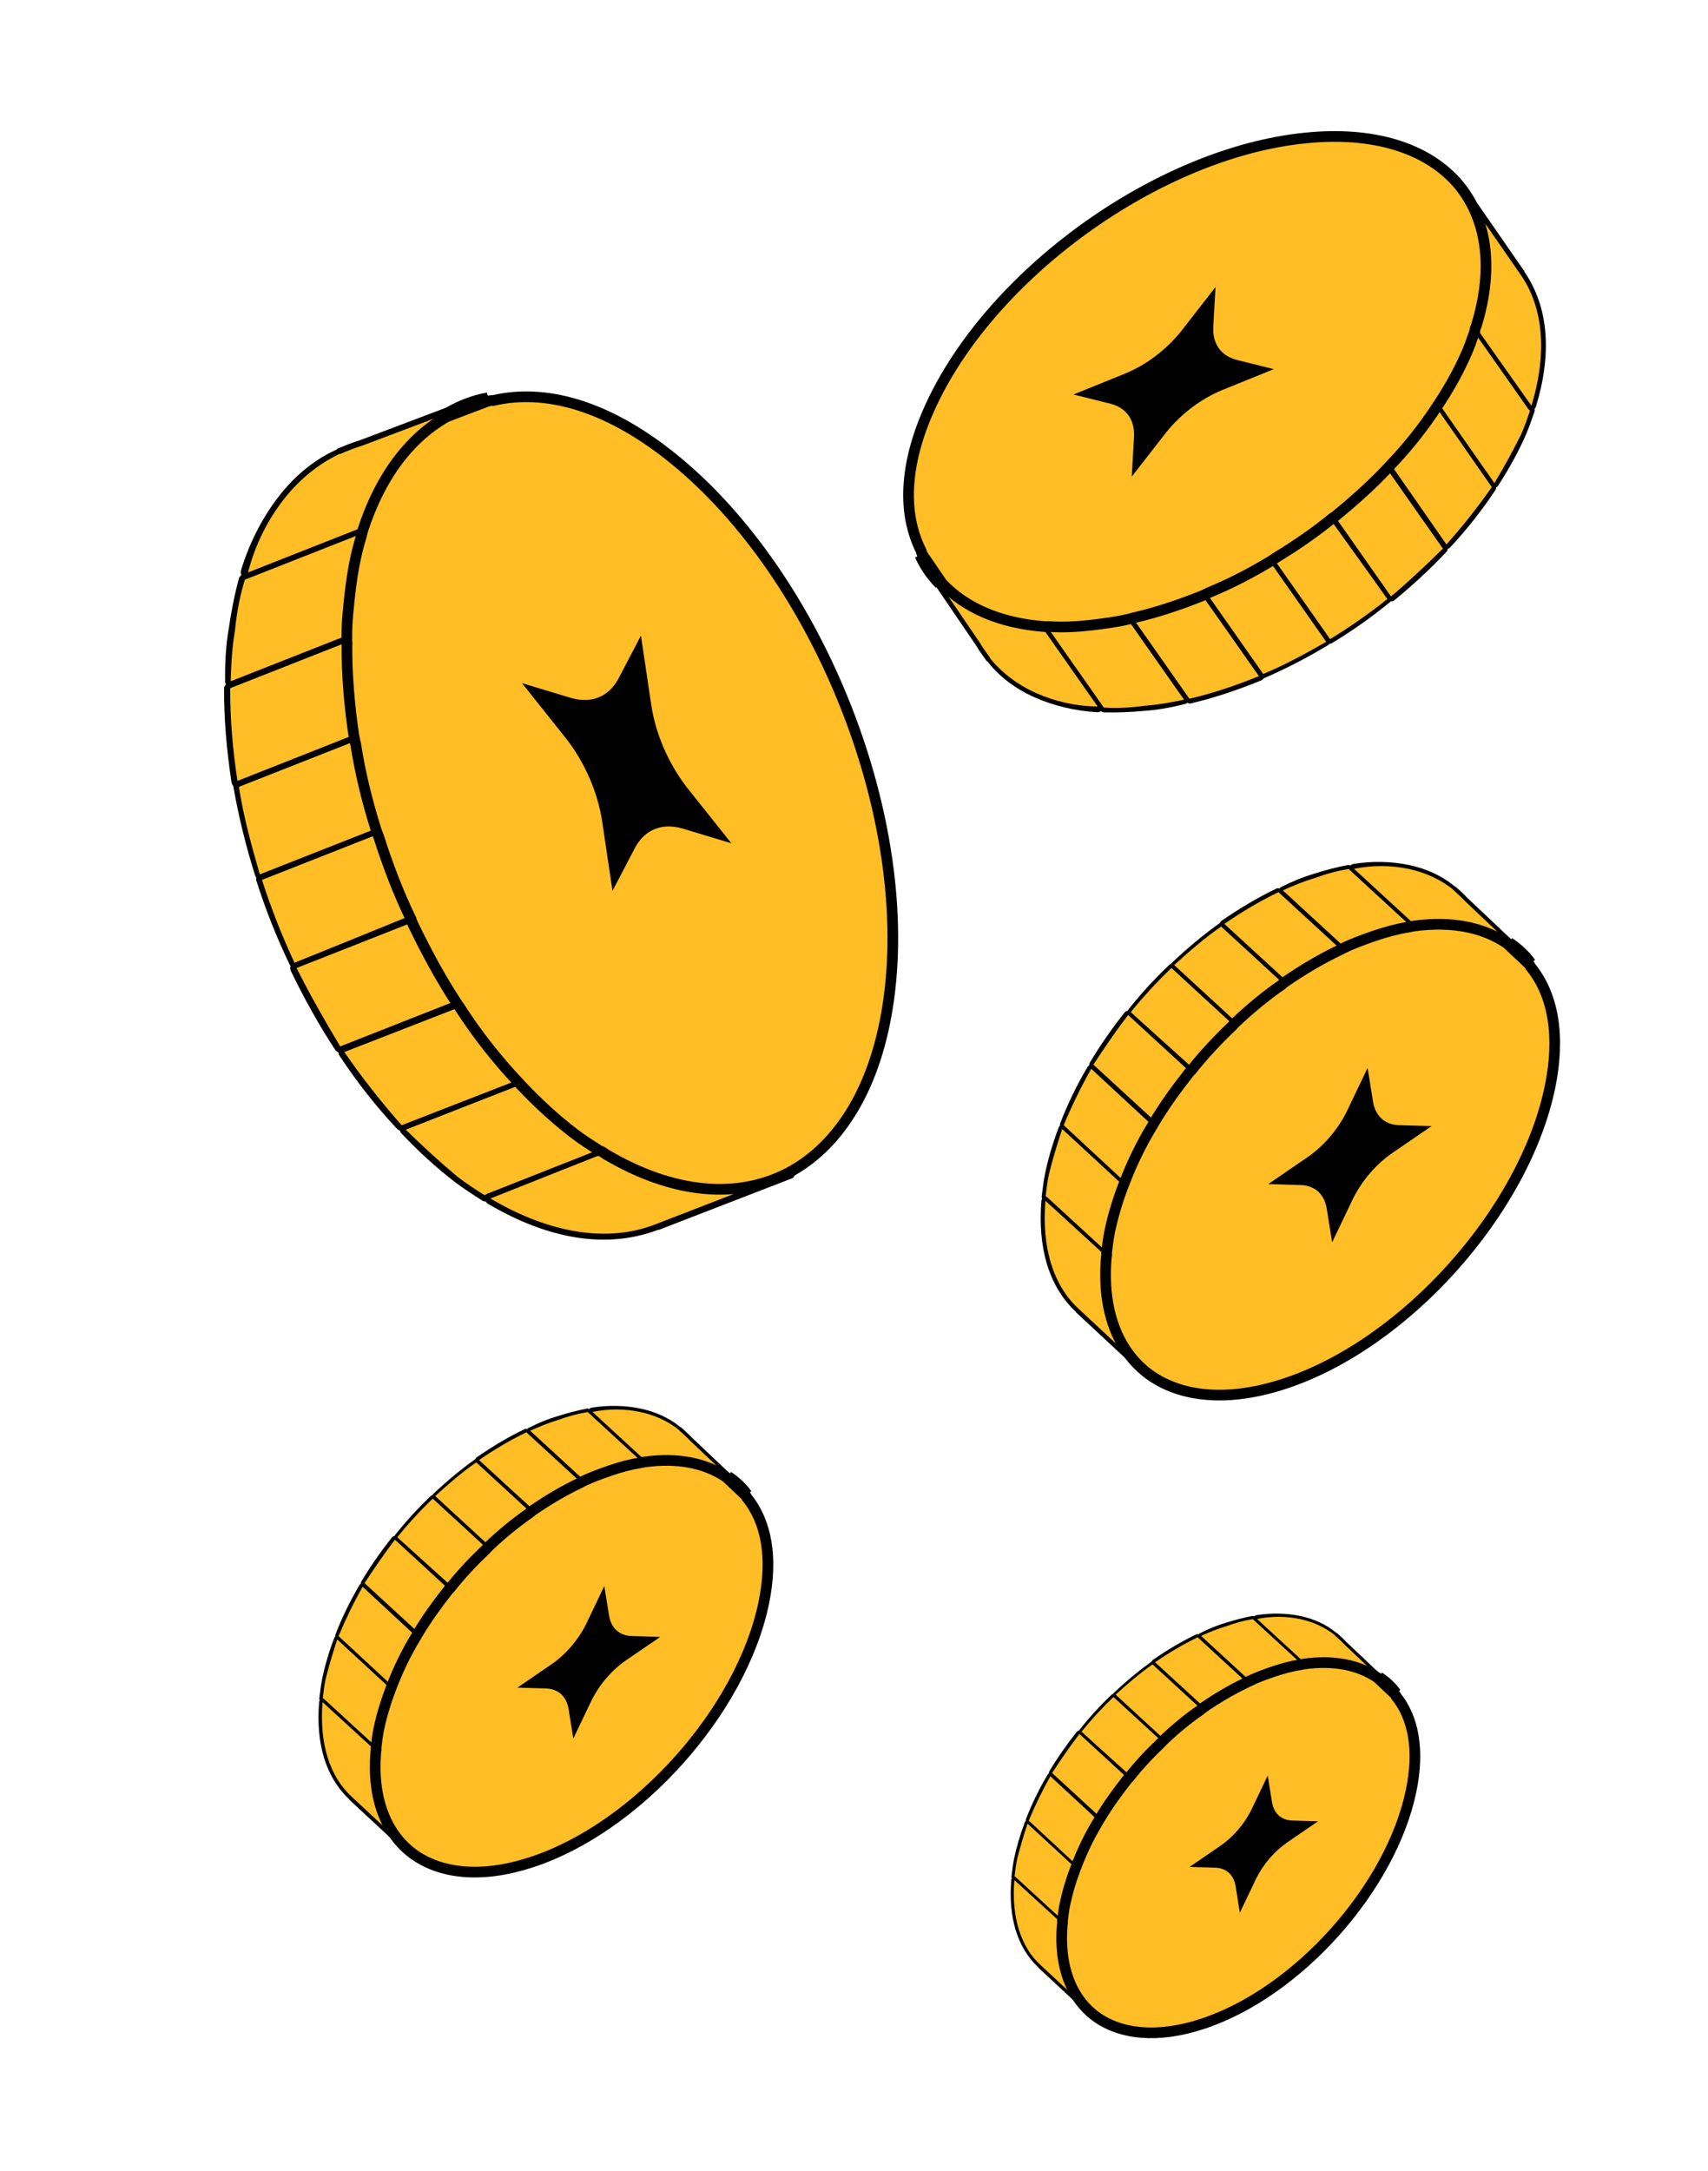<svg width="48" height="61" viewBox="0 0 48 61" fill="none" xmlns="http://www.w3.org/2000/svg">
<g id="Group 417">
<g id="Group 412">
<path id="Vector" d="M9.801 17.925C9.785 17.946 9.785 17.946 9.768 17.968L6.493 19.218C6.455 19.223 6.455 19.223 6.434 19.206C6.412 19.19 6.391 19.173 6.386 19.136C6.398 18.635 6.431 18.15 6.486 17.682C6.557 17.193 6.649 16.72 6.779 16.243L6.796 16.221C6.812 16.2 6.812 16.2 6.829 16.179L10.099 14.89C10.137 14.886 10.175 14.881 10.18 14.918C10.201 14.935 10.206 14.973 10.211 15.011C10.076 15.45 9.967 15.945 9.917 16.45C9.858 16.881 9.825 17.365 9.813 17.866C9.813 17.866 9.818 17.904 9.801 17.925Z" fill="#FFBE26"/>
<path id="Vector_2" d="M6.881 16.287L10.152 14.999C10.017 15.439 9.908 15.933 9.858 16.439C9.803 16.907 9.749 17.375 9.753 17.854L6.483 19.142C6.495 18.641 6.528 18.157 6.604 17.706C6.654 17.2 6.746 16.727 6.881 16.287ZM6.753 16.188C6.737 16.21 6.72 16.231 6.72 16.231C6.59 16.709 6.498 17.182 6.427 17.671C6.351 18.122 6.318 18.607 6.327 19.124C6.316 19.183 6.342 19.237 6.401 19.249C6.444 19.282 6.503 19.293 6.557 19.267L9.794 18.022C9.832 18.017 9.849 17.995 9.865 17.974C9.881 17.953 9.914 17.91 9.909 17.872C9.921 17.372 9.959 16.925 10.014 16.457C10.085 15.968 10.194 15.474 10.329 15.034C10.34 14.975 10.331 14.899 10.288 14.866C10.245 14.833 10.186 14.822 10.111 14.831L6.824 16.141C6.786 16.146 6.77 16.167 6.753 16.188Z" fill="black"/>
<path id="Vector_3" d="M16.93 32.325C16.913 32.346 16.913 32.346 16.897 32.368L13.664 33.651C13.648 33.672 13.626 33.656 13.605 33.639C13.332 33.463 13.081 33.304 12.825 33.107C12.335 32.729 11.855 32.291 11.388 31.795C11.367 31.779 11.362 31.741 11.378 31.72L11.395 31.698C11.411 31.677 11.411 31.677 11.427 31.656L14.681 30.389C14.719 30.384 14.757 30.379 14.762 30.417C15.229 30.913 15.709 31.35 16.199 31.728C16.434 31.909 16.685 32.069 16.936 32.228C16.957 32.245 16.979 32.261 16.984 32.299C16.946 32.304 16.93 32.325 16.93 32.325Z" fill="#FFBE26"/>
<path id="Vector_4" d="M11.399 31.736L14.653 30.469C15.121 30.966 15.6 31.403 16.112 31.797C16.347 31.978 16.619 32.154 16.849 32.297L13.616 33.58C13.365 33.421 13.114 33.261 12.858 33.064C12.363 32.648 11.883 32.211 11.399 31.736ZM11.271 31.637C11.255 31.659 11.239 31.68 11.243 31.718C11.232 31.777 11.258 31.831 11.301 31.864C11.768 32.36 12.269 32.814 12.76 33.192C12.994 33.373 13.267 33.549 13.539 33.725C13.582 33.758 13.641 33.769 13.695 33.743L16.928 32.46C16.965 32.455 16.982 32.434 16.998 32.412C17.015 32.391 17.031 32.37 17.026 32.332C17.038 32.273 17.012 32.218 16.948 32.169C16.697 32.01 16.445 31.85 16.211 31.669C15.72 31.291 15.241 30.854 14.773 30.358C14.731 30.325 14.65 30.297 14.596 30.323L11.342 31.59C11.326 31.611 11.288 31.616 11.271 31.637Z" fill="black"/>
<path id="Vector_5" d="M14.622 30.377C14.606 30.398 14.606 30.398 14.589 30.42L11.335 31.687C11.298 31.692 11.26 31.696 11.255 31.659C10.676 31.042 10.125 30.346 9.623 29.585C9.601 29.569 9.596 29.531 9.613 29.509L9.629 29.488C9.646 29.467 9.646 29.467 9.662 29.445L12.916 28.179C12.954 28.174 12.992 28.169 13.018 28.223C13.52 28.984 14.05 29.664 14.629 30.28C14.65 30.297 14.655 30.334 14.639 30.356L14.622 30.377Z" fill="#FFBE26"/>
<path id="Vector_6" d="M9.677 29.559L12.931 28.292C13.411 29.036 13.963 29.733 14.542 30.349L11.288 31.616C10.725 30.978 10.174 30.282 9.677 29.559ZM9.549 29.46C9.532 29.482 9.532 29.482 9.516 29.503C9.504 29.562 9.509 29.6 9.536 29.654C10.037 30.415 10.589 31.111 11.168 31.728C11.21 31.76 11.291 31.788 11.345 31.762L14.615 30.474C14.653 30.469 14.67 30.448 14.686 30.427C14.703 30.405 14.719 30.384 14.714 30.346C14.726 30.287 14.699 30.233 14.678 30.216C14.12 29.617 13.569 28.92 13.088 28.176C13.041 28.105 12.96 28.077 12.89 28.125L9.636 29.391C9.582 29.418 9.565 29.439 9.549 29.46Z" fill="black"/>
<path id="Vector_7" d="M10.007 20.702C9.991 20.723 9.991 20.723 9.975 20.744L6.721 22.011C6.704 22.032 6.683 22.016 6.661 22C6.64 21.983 6.619 21.967 6.635 21.945C6.48 21.044 6.422 20.149 6.411 19.324C6.427 19.303 6.406 19.287 6.422 19.265C6.439 19.244 6.439 19.244 6.455 19.223L9.726 17.935C9.763 17.93 9.763 17.93 9.785 17.946C9.806 17.963 9.827 17.979 9.832 18.017C9.827 18.862 9.901 19.736 10.035 20.621C10.04 20.659 10.024 20.68 10.007 20.702Z" fill="#FFBE26"/>
<path id="Vector_8" d="M6.47 19.336L9.74 18.048C9.735 18.894 9.81 19.767 9.944 20.652L6.673 21.941C6.539 21.055 6.464 20.182 6.47 19.336ZM6.342 19.237C6.326 19.259 6.293 19.301 6.298 19.339C6.292 20.185 6.367 21.058 6.506 21.981C6.511 22.019 6.537 22.073 6.579 22.106C6.622 22.139 6.66 22.134 6.714 22.108L10.001 20.799C10.039 20.794 10.055 20.772 10.072 20.751C10.104 20.708 10.1 20.671 10.095 20.633C9.961 19.748 9.886 18.874 9.875 18.05C9.887 17.991 9.844 17.958 9.801 17.925C9.759 17.892 9.7 17.88 9.645 17.907L6.375 19.195C6.391 19.173 6.358 19.216 6.342 19.237Z" fill="black"/>
<path id="Vector_9" d="M10.267 14.85C10.25 14.871 10.25 14.871 10.234 14.892L6.963 16.18C6.926 16.185 6.888 16.19 6.883 16.152C6.862 16.136 6.857 16.098 6.852 16.06C7.094 15.261 7.447 14.581 7.891 14.005C8.335 13.429 8.874 12.995 9.449 12.69L9.465 12.668L9.503 12.663C9.704 12.58 9.904 12.496 10.126 12.429L12.524 11.523C12.562 11.518 12.621 11.53 12.626 11.567C12.63 11.605 12.635 11.643 12.619 11.664L12.602 11.686C12.12 11.959 11.651 12.347 11.273 12.837C10.846 13.392 10.509 14.05 10.262 14.812C10.283 14.828 10.267 14.85 10.267 14.85Z" fill="#FFBE26"/>
<path id="Vector_10" d="M7.955 14.055C8.399 13.479 8.938 13.044 9.534 12.755L9.572 12.751C9.772 12.667 9.973 12.583 10.195 12.516L12.593 11.61C12.093 11.905 11.625 12.292 11.247 12.783C10.82 13.338 10.482 13.996 10.24 14.795L6.97 16.084C7.174 15.289 7.528 14.609 7.955 14.055ZM7.827 13.956C7.383 14.532 7.013 15.233 6.771 16.032C6.76 16.091 6.77 16.167 6.812 16.2C6.855 16.233 6.935 16.261 6.99 16.235L10.26 14.947C10.298 14.942 10.314 14.92 10.331 14.899C10.347 14.878 10.347 14.878 10.364 14.856C10.61 14.095 10.948 13.436 11.358 12.903C11.737 12.412 12.167 12.03 12.65 11.756C12.666 11.735 12.683 11.714 12.683 11.714C12.716 11.671 12.727 11.612 12.701 11.558C12.654 11.487 12.59 11.438 12.498 11.469L10.1 12.375C9.878 12.442 9.677 12.526 9.477 12.609L9.46 12.63C9.444 12.652 9.423 12.635 9.406 12.657C8.826 12.924 8.271 13.38 7.827 13.956Z" fill="black"/>
<path id="Vector_11" d="M11.611 25.813C11.595 25.834 11.595 25.834 11.578 25.856L8.308 27.144C8.27 27.149 8.211 27.137 8.206 27.099C7.86 26.357 7.547 25.572 7.288 24.76C7.283 24.723 7.3 24.701 7.3 24.701C7.316 24.68 7.316 24.68 7.333 24.659L10.603 23.371C10.62 23.349 10.641 23.366 10.662 23.382C10.684 23.399 10.705 23.415 10.705 23.415C10.964 24.226 11.277 25.012 11.623 25.754C11.623 25.754 11.627 25.792 11.611 25.813Z" fill="#FFBE26"/>
<path id="Vector_12" d="M7.359 24.713L10.63 23.425C10.888 24.236 11.18 25.005 11.547 25.764L8.277 27.052C7.931 26.309 7.618 25.524 7.359 24.713ZM7.231 24.614C7.198 24.657 7.187 24.716 7.213 24.77C7.472 25.582 7.785 26.367 8.152 27.126C8.2 27.196 8.28 27.224 8.356 27.215L11.626 25.927C11.664 25.922 11.68 25.9 11.697 25.879C11.713 25.858 11.713 25.858 11.729 25.836C11.762 25.794 11.736 25.739 11.731 25.702C11.385 24.959 11.072 24.174 10.835 23.379C10.83 23.341 10.787 23.308 10.745 23.276C10.702 23.243 10.664 23.247 10.61 23.274L7.34 24.562C7.264 24.572 7.248 24.593 7.231 24.614Z" fill="black"/>
<path id="Vector_13" d="M22.243 33.019C22.227 33.04 22.227 33.04 22.21 33.062L18.475 34.468C18.475 34.468 18.475 34.468 18.458 34.489C17.046 34.998 15.422 34.767 13.754 33.754C13.733 33.738 13.712 33.721 13.707 33.684C13.707 33.684 13.723 33.662 13.74 33.641C13.756 33.62 13.756 33.62 13.773 33.598L17.005 32.315C17.022 32.294 17.043 32.31 17.064 32.327C18.898 33.433 20.689 33.624 22.126 32.861C22.143 32.84 22.164 32.856 22.202 32.851C22.24 32.846 22.245 32.884 22.245 32.884L22.25 32.922C22.254 32.96 22.259 32.998 22.243 33.019Z" fill="#FFBE26"/>
<path id="Vector_14" d="M13.782 33.674L17.015 32.391C18.912 33.547 20.715 33.678 22.152 32.915L22.157 32.953L18.427 34.397C17.111 34.913 15.488 34.682 13.782 33.674ZM13.654 33.575C13.638 33.597 13.621 33.618 13.626 33.656C13.615 33.715 13.641 33.769 13.705 33.818C15.41 34.826 17.039 35.095 18.468 34.564C18.468 34.564 18.485 34.543 18.506 34.559L22.236 33.116C22.274 33.111 22.29 33.09 22.307 33.068C22.34 33.026 22.351 32.966 22.325 32.912L22.32 32.874C22.315 32.837 22.273 32.804 22.23 32.771C22.187 32.738 22.133 32.764 22.095 32.769C20.674 33.51 18.921 33.315 17.13 32.241C17.087 32.209 17.028 32.197 16.995 32.24L13.725 33.528C13.687 33.533 13.671 33.554 13.654 33.575Z" fill="black"/>
<path id="Vector_15" d="M10.636 23.328C10.62 23.349 10.62 23.349 10.603 23.371L7.333 24.659C7.316 24.68 7.295 24.664 7.274 24.647C7.252 24.631 7.231 24.614 7.231 24.614C6.972 23.803 6.768 22.965 6.622 22.139C6.617 22.101 6.617 22.101 6.634 22.08C6.65 22.059 6.65 22.059 6.666 22.037L9.937 20.749C9.953 20.728 9.975 20.744 9.996 20.761C10.017 20.777 10.039 20.794 10.022 20.815C10.163 21.603 10.367 22.441 10.61 23.274C10.648 23.269 10.652 23.307 10.636 23.328Z" fill="#FFBE26"/>
<path id="Vector_16" d="M6.714 22.108L9.985 20.82C10.13 21.646 10.313 22.467 10.572 23.279L7.302 24.567C7.059 23.734 6.838 22.918 6.714 22.108ZM6.586 22.009C6.553 22.052 6.558 22.09 6.563 22.128C6.709 22.954 6.913 23.791 7.172 24.603C7.177 24.64 7.22 24.673 7.262 24.706C7.305 24.739 7.343 24.734 7.397 24.708L10.667 23.42C10.705 23.415 10.722 23.394 10.738 23.372C10.771 23.33 10.782 23.271 10.756 23.216C10.497 22.405 10.293 21.567 10.152 20.779C10.147 20.741 10.121 20.687 10.078 20.654C10.036 20.621 9.998 20.626 9.944 20.652L6.657 21.962C6.619 21.967 6.603 21.988 6.586 22.009Z" fill="black"/>
<path id="Vector_17" d="M12.916 28.179C12.9 28.2 12.9 28.2 12.883 28.221L9.613 29.509C9.575 29.514 9.537 29.519 9.511 29.465C9.057 28.775 8.63 28.005 8.263 27.246C8.242 27.229 8.258 27.208 8.253 27.17L8.27 27.149C8.286 27.128 8.286 27.128 8.303 27.106L11.594 25.834C11.632 25.83 11.691 25.841 11.696 25.879C12.063 26.638 12.468 27.392 12.923 28.082C12.944 28.098 12.949 28.136 12.932 28.157L12.916 28.179Z" fill="#FFBE26"/>
<path id="Vector_18" d="M8.334 27.198L11.605 25.91C11.972 26.669 12.377 27.423 12.831 28.113L9.561 29.401C9.144 28.706 8.723 27.974 8.334 27.198ZM8.206 27.099C8.19 27.121 8.19 27.121 8.173 27.142C8.14 27.185 8.167 27.239 8.172 27.277C8.539 28.036 8.965 28.806 9.419 29.496C9.467 29.567 9.547 29.595 9.618 29.547L12.888 28.259C12.926 28.254 12.943 28.233 12.959 28.212C12.976 28.19 12.976 28.19 12.992 28.169C13.004 28.11 12.999 28.072 12.972 28.018C12.518 27.328 12.118 26.612 11.746 25.815C11.698 25.744 11.618 25.716 11.542 25.726L8.277 27.052C8.26 27.073 8.223 27.078 8.206 27.099Z" fill="black"/>
<path id="Vector_19" d="M18.709 12.718C22.869 15.924 25.699 22.796 24.979 28.055C24.645 30.518 23.595 32.191 22.157 32.953C20.736 33.694 18.933 33.563 17.02 32.428C16.977 32.396 16.913 32.346 16.854 32.335C16.603 32.175 16.352 32.016 16.117 31.835C15.605 31.44 15.126 31.003 14.658 30.507C14.616 30.474 14.589 30.42 14.547 30.387C13.968 29.771 13.416 29.074 12.936 28.33C12.91 28.276 12.867 28.243 12.841 28.189C12.386 27.498 11.981 26.744 11.614 25.986C11.588 25.931 11.562 25.877 11.557 25.839C11.19 25.08 10.898 24.312 10.639 23.5C10.613 23.446 10.608 23.408 10.582 23.354C10.323 22.543 10.118 21.705 9.994 20.895C9.968 20.841 9.98 20.782 9.953 20.728C9.819 19.843 9.745 18.969 9.75 18.123C9.762 18.064 9.736 18.01 9.747 17.951C9.742 17.472 9.797 17.004 9.852 16.536C9.918 16.009 10.01 15.536 10.145 15.096C10.157 15.037 10.185 14.956 10.196 14.897C10.69 13.374 11.512 12.307 12.549 11.712L13.702 11.274C13.739 11.269 13.793 11.243 13.853 11.255C15.306 10.913 16.981 11.387 18.709 12.718Z" fill="#FFBE26" stroke="black" stroke-width="0.3" stroke-miterlimit="10"/>
<path id="Vector_20" d="M13.708 11.177L12.555 11.615C12.93 11.393 13.314 11.248 13.708 11.177Z" fill="#FFBE26" stroke="black" stroke-width="0.3" stroke-miterlimit="10"/>
<path id="Vector_21" d="M14.671 19.195L16.05 19.611C16.608 19.769 17.084 19.592 17.366 19.095L18.012 17.859L18.304 19.818C18.428 20.628 18.784 21.446 19.293 22.11L20.554 23.694L19.175 23.277C18.617 23.119 18.14 23.296 17.859 23.794L17.213 25.029L16.921 23.07C16.797 22.261 16.441 21.442 15.932 20.779L14.671 19.195Z" fill="black"/>
</g>
<g id="Group 413">
<path id="Vector_22" d="M31.734 17.347C31.753 17.356 31.753 17.356 31.772 17.365L33.332 19.637C33.343 19.666 33.343 19.666 33.334 19.685C33.326 19.704 33.317 19.724 33.289 19.734C32.904 19.817 32.528 19.881 32.16 19.926C31.773 19.962 31.394 19.979 31.005 19.967L30.986 19.959C30.966 19.95 30.966 19.95 30.947 19.941L29.36 17.679C29.349 17.651 29.338 17.623 29.366 17.613C29.375 17.593 29.403 17.582 29.431 17.572C29.792 17.594 30.19 17.586 30.585 17.53C30.925 17.497 31.301 17.433 31.686 17.349C31.686 17.349 31.714 17.339 31.734 17.347Z" fill="#FFBE26"/>
<path id="Vector_23" d="M31.02 19.881L29.433 17.619C29.794 17.641 30.191 17.633 30.587 17.578C30.955 17.533 31.323 17.489 31.688 17.397L33.276 19.659C32.891 19.742 32.515 19.806 32.156 19.831C31.76 19.887 31.381 19.903 31.02 19.881ZM30.968 19.997C30.988 20.006 31.007 20.015 31.007 20.015C31.396 20.026 31.775 20.009 32.162 19.973C32.521 19.948 32.897 19.884 33.291 19.782C33.338 19.779 33.375 19.749 33.373 19.702C33.39 19.663 33.388 19.616 33.358 19.579L31.809 17.335C31.798 17.307 31.779 17.298 31.759 17.289C31.74 17.281 31.701 17.264 31.673 17.274C31.288 17.357 30.94 17.411 30.572 17.455C30.185 17.491 29.787 17.499 29.426 17.477C29.379 17.479 29.323 17.501 29.306 17.539C29.288 17.578 29.291 17.625 29.312 17.681L30.919 19.952C30.93 19.98 30.949 19.989 30.968 19.997Z" fill="black"/>
<path id="Vector_24" d="M41.426 9.243C41.445 9.252 41.445 9.252 41.465 9.26L43.041 11.495C43.061 11.503 43.052 11.523 43.044 11.542C42.959 11.783 42.884 12.004 42.78 12.236C42.582 12.681 42.336 13.128 42.043 13.576C42.034 13.596 42.006 13.607 41.987 13.598L41.968 13.589C41.948 13.581 41.948 13.581 41.929 13.572L40.361 11.319C40.35 11.29 40.339 11.263 40.367 11.252C40.66 10.803 40.906 10.356 41.105 9.911C41.199 9.699 41.275 9.477 41.351 9.256C41.359 9.237 41.368 9.217 41.396 9.206C41.407 9.234 41.426 9.243 41.426 9.243Z" fill="#FFBE26"/>
<path id="Vector_25" d="M41.995 13.579L40.427 11.325C40.72 10.876 40.966 10.429 41.173 9.965C41.268 9.752 41.352 9.512 41.419 9.31L42.996 11.544C42.921 11.765 42.845 11.987 42.742 12.219C42.515 12.674 42.269 13.121 41.995 13.579ZM41.944 13.695C41.963 13.703 41.982 13.712 42.01 13.701C42.058 13.699 42.094 13.669 42.111 13.63C42.405 13.181 42.659 12.715 42.858 12.271C42.953 12.058 43.037 11.817 43.121 11.576C43.138 11.538 43.136 11.49 43.106 11.454L41.529 9.22C41.518 9.192 41.499 9.183 41.48 9.174C41.46 9.166 41.441 9.157 41.413 9.168C41.366 9.17 41.329 9.2 41.303 9.258C41.228 9.479 41.152 9.701 41.057 9.913C40.859 10.358 40.613 10.805 40.32 11.254C40.303 11.293 40.296 11.359 40.326 11.396L41.894 13.649C41.914 13.658 41.924 13.686 41.944 13.695Z" fill="black"/>
<path id="Vector_26" d="M40.362 11.366C40.382 11.374 40.382 11.374 40.401 11.383L41.969 13.637C41.98 13.665 41.991 13.693 41.963 13.703C41.599 14.26 41.168 14.809 40.679 15.333C40.67 15.353 40.642 15.363 40.623 15.355L40.604 15.346C40.584 15.337 40.584 15.337 40.565 15.329L38.997 13.075C38.986 13.047 38.975 13.019 39.012 12.989C39.501 12.465 39.923 11.935 40.287 11.379C40.296 11.359 40.324 11.348 40.343 11.357L40.362 11.366Z" fill="#FFBE26"/>
<path id="Vector_27" d="M40.649 15.297L39.081 13.043C39.561 12.539 39.992 11.989 40.356 11.432L41.924 13.686C41.541 14.234 41.11 14.784 40.649 15.297ZM40.597 15.413C40.616 15.421 40.616 15.421 40.636 15.43C40.683 15.428 40.711 15.417 40.748 15.387C41.236 14.863 41.667 14.313 42.032 13.757C42.049 13.719 42.055 13.652 42.025 13.615L40.438 11.353C40.427 11.325 40.408 11.316 40.388 11.308C40.369 11.299 40.35 11.29 40.322 11.301C40.274 11.303 40.238 11.333 40.229 11.353C39.873 11.89 39.443 12.44 38.962 12.944C38.917 12.993 38.911 13.06 38.96 13.105L40.528 15.359C40.558 15.396 40.578 15.404 40.597 15.413Z" fill="black"/>
<path id="Vector_28" d="M33.818 16.678C33.837 16.686 33.837 16.686 33.857 16.695L35.425 18.948C35.444 18.957 35.436 18.976 35.427 18.996C35.418 19.015 35.41 19.034 35.39 19.026C34.73 19.311 34.057 19.52 33.428 19.681C33.409 19.672 33.401 19.692 33.381 19.683C33.362 19.674 33.362 19.674 33.343 19.666L31.755 17.403C31.744 17.375 31.744 17.375 31.753 17.356C31.761 17.337 31.77 17.317 31.798 17.307C32.445 17.155 33.099 16.937 33.751 16.671C33.779 16.66 33.799 16.669 33.818 16.678Z" fill="#FFBE26"/>
<path id="Vector_29" d="M33.426 19.633L31.839 17.371C32.486 17.22 33.14 17.001 33.792 16.735L35.38 18.998C34.728 19.263 34.074 19.482 33.426 19.633ZM33.375 19.749C33.394 19.758 33.433 19.775 33.461 19.765C34.108 19.613 34.762 19.395 35.442 19.118C35.47 19.108 35.506 19.078 35.524 19.039C35.541 19 35.53 18.972 35.5 18.936L33.893 16.665C33.883 16.637 33.863 16.628 33.844 16.619C33.805 16.602 33.777 16.613 33.749 16.624C33.097 16.889 32.443 17.108 31.815 17.268C31.768 17.27 31.751 17.309 31.733 17.347C31.716 17.386 31.718 17.433 31.748 17.47L33.336 19.732C33.317 19.724 33.355 19.741 33.375 19.749Z" fill="black"/>
<path id="Vector_30" d="M29.297 17.559C29.316 17.567 29.316 17.567 29.336 17.576L30.923 19.838C30.934 19.866 30.945 19.894 30.917 19.905C30.908 19.924 30.88 19.935 30.852 19.946C30.196 19.908 29.612 19.763 29.09 19.53C28.567 19.297 28.136 18.965 27.797 18.582L27.777 18.573L27.767 18.546C27.666 18.408 27.565 18.27 27.473 18.113L26.338 16.447C26.327 16.419 26.325 16.372 26.353 16.361C26.381 16.35 26.409 16.34 26.428 16.348L26.448 16.357C26.746 16.675 27.128 16.962 27.573 17.16C28.076 17.385 28.641 17.521 29.269 17.57C29.278 17.55 29.297 17.559 29.297 17.559Z" fill="#FFBE26"/>
<path id="Vector_31" d="M29.116 19.472C28.594 19.239 28.162 18.907 27.831 18.505L27.821 18.477C27.72 18.339 27.619 18.201 27.527 18.044L26.392 16.378C26.71 16.706 27.092 16.992 27.537 17.191C28.04 17.415 28.605 17.551 29.261 17.589L30.848 19.851C30.203 19.841 29.619 19.697 29.116 19.472ZM29.064 19.588C29.586 19.821 30.19 19.975 30.846 20.012C30.893 20.01 30.949 19.989 30.966 19.95C30.984 19.911 30.99 19.845 30.96 19.808L29.372 17.546C29.362 17.518 29.342 17.509 29.323 17.501C29.304 17.492 29.304 17.492 29.284 17.483C28.657 17.435 28.091 17.299 27.608 17.083C27.163 16.885 26.791 16.626 26.493 16.308C26.474 16.299 26.454 16.29 26.454 16.29C26.416 16.273 26.369 16.275 26.332 16.305C26.287 16.354 26.261 16.413 26.302 16.477L27.436 18.143C27.529 18.3 27.63 18.438 27.73 18.576L27.75 18.584C27.769 18.593 27.76 18.612 27.78 18.621C28.091 19.015 28.542 19.355 29.064 19.588Z" fill="black"/>
<path id="Vector_32" d="M37.429 14.509C37.449 14.518 37.449 14.518 37.468 14.526L39.056 16.789C39.066 16.817 39.069 16.864 39.041 16.875C38.537 17.276 37.995 17.66 37.422 18.007C37.394 18.018 37.375 18.009 37.375 18.009C37.355 18.001 37.355 18.001 37.336 17.992L35.748 15.73C35.729 15.721 35.738 15.702 35.746 15.683C35.755 15.663 35.764 15.644 35.764 15.644C36.336 15.297 36.878 14.913 37.382 14.511C37.382 14.511 37.41 14.501 37.429 14.509Z" fill="#FFBE26"/>
<path id="Vector_33" d="M37.372 17.962L35.785 15.7C36.357 15.353 36.891 14.988 37.403 14.567L38.991 16.829C38.487 17.231 37.945 17.615 37.372 17.962ZM37.321 18.078C37.359 18.096 37.407 18.093 37.443 18.063C38.016 17.716 38.558 17.332 39.07 16.911C39.116 16.862 39.122 16.795 39.101 16.739L37.513 14.477C37.502 14.449 37.483 14.441 37.464 14.432C37.444 14.423 37.444 14.423 37.425 14.415C37.386 14.397 37.35 14.427 37.322 14.438C36.818 14.839 36.276 15.223 35.712 15.552C35.684 15.562 35.666 15.601 35.649 15.64C35.632 15.678 35.643 15.706 35.673 15.743L37.26 18.005C37.282 18.061 37.301 18.07 37.321 18.078Z" fill="black"/>
<path id="Vector_34" d="M40.976 5.054C40.996 5.063 40.996 5.063 41.015 5.071L42.779 7.667C42.779 7.667 42.779 7.667 42.798 7.676C43.448 8.661 43.571 9.945 43.104 11.407C43.095 11.426 43.087 11.445 43.059 11.456C43.059 11.456 43.039 11.447 43.02 11.439C43.001 11.43 43.001 11.43 42.981 11.421L41.404 9.187C41.385 9.179 41.394 9.159 41.402 9.14C41.91 7.535 41.725 6.13 40.877 5.172C40.858 5.163 40.867 5.144 40.856 5.116C40.845 5.088 40.873 5.077 40.873 5.077L40.901 5.067C40.929 5.056 40.957 5.045 40.976 5.054Z" fill="#FFBE26"/>
<path id="Vector_35" d="M43.037 11.4L41.46 9.166C41.994 7.502 41.762 6.1 40.914 5.142L40.942 5.131L42.733 7.716C43.37 8.627 43.493 9.911 43.037 11.4ZM42.986 11.516C43.005 11.525 43.024 11.533 43.052 11.523C43.099 11.52 43.136 11.49 43.162 11.432C43.618 9.943 43.523 8.649 42.854 7.654C42.854 7.654 42.834 7.645 42.843 7.626L41.052 5.041C41.041 5.013 41.022 5.005 41.002 4.996C40.964 4.979 40.916 4.981 40.88 5.011L40.852 5.021C40.824 5.032 40.806 5.071 40.789 5.11C40.772 5.148 40.802 5.185 40.813 5.213C41.641 6.162 41.815 7.539 41.325 9.105C41.308 9.144 41.31 9.191 41.349 9.209L42.936 11.471C42.947 11.499 42.966 11.507 42.986 11.516Z" fill="black"/>
<path id="Vector_36" d="M35.709 15.713C35.729 15.722 35.729 15.722 35.748 15.73L37.336 17.992C37.355 18.001 37.346 18.02 37.338 18.04C37.329 18.059 37.321 18.078 37.321 18.078C36.748 18.426 36.146 18.737 35.541 19C35.513 19.011 35.513 19.011 35.494 19.002C35.474 18.994 35.474 18.994 35.455 18.985L33.867 16.723C33.848 16.714 33.857 16.695 33.865 16.675C33.874 16.656 33.883 16.637 33.902 16.645C34.478 16.393 35.081 16.082 35.673 15.743C35.662 15.715 35.69 15.704 35.709 15.713Z" fill="#FFBE26"/>
<path id="Vector_37" d="M35.5 18.936L33.913 16.673C34.517 16.41 35.111 16.118 35.683 15.771L37.271 18.033C36.679 18.372 36.096 18.691 35.5 18.936ZM35.448 19.052C35.487 19.069 35.515 19.058 35.543 19.047C36.148 18.784 36.75 18.473 37.323 18.125C37.35 18.115 37.368 18.076 37.385 18.038C37.402 17.999 37.392 17.971 37.362 17.934L35.774 15.672C35.763 15.644 35.744 15.635 35.724 15.627C35.686 15.61 35.639 15.612 35.602 15.642C35.029 15.989 34.427 16.3 33.85 16.553C33.822 16.564 33.786 16.594 33.769 16.632C33.751 16.671 33.762 16.699 33.792 16.735L35.399 19.006C35.41 19.034 35.429 19.043 35.448 19.052Z" fill="black"/>
<path id="Vector_38" d="M38.996 13.075C39.016 13.084 39.016 13.084 39.035 13.092L40.623 15.355C40.634 15.383 40.644 15.411 40.608 15.441C40.164 15.915 39.654 16.383 39.141 16.804C39.133 16.823 39.113 16.815 39.086 16.825L39.066 16.817C39.047 16.808 39.047 16.808 39.027 16.799L37.448 14.518C37.438 14.49 37.436 14.443 37.464 14.432C37.976 14.011 38.478 13.563 38.921 13.088C38.93 13.069 38.958 13.058 38.977 13.067L38.996 13.075Z" fill="#FFBE26"/>
<path id="Vector_39" d="M39.092 16.759L37.505 14.496C38.017 14.076 38.519 13.627 38.962 13.153L40.55 15.415C40.096 15.861 39.613 16.319 39.092 16.759ZM39.041 16.875C39.06 16.883 39.06 16.883 39.079 16.892C39.118 16.909 39.154 16.879 39.182 16.869C39.695 16.448 40.205 15.98 40.649 15.505C40.694 15.456 40.701 15.389 40.651 15.344L39.063 13.082C39.053 13.054 39.033 13.045 39.014 13.037C38.995 13.028 38.995 13.028 38.975 13.019C38.928 13.021 38.9 13.032 38.864 13.062C38.42 13.537 37.946 13.975 37.406 14.406C37.361 14.455 37.354 14.522 37.376 14.578L38.991 16.829C39.011 16.838 39.021 16.866 39.041 16.875Z" fill="black"/>
<path id="Vector_40" d="M26.111 11.499C27.794 7.728 32.525 4.297 36.678 3.878C38.622 3.679 40.094 4.173 40.942 5.131C41.77 6.081 42.003 7.483 41.488 9.155C41.471 9.194 41.445 9.252 41.447 9.299C41.372 9.52 41.296 9.742 41.201 9.954C40.994 10.419 40.748 10.866 40.455 11.314C40.438 11.353 40.401 11.383 40.384 11.422C40.02 11.978 39.589 12.528 39.109 13.033C39.072 13.062 39.055 13.101 39.018 13.131C38.575 13.606 38.073 14.054 37.561 14.475C37.524 14.505 37.487 14.535 37.459 14.546C36.947 14.966 36.413 15.331 35.841 15.679C35.804 15.709 35.776 15.719 35.74 15.749C35.167 16.097 34.565 16.408 33.969 16.652C33.932 16.682 33.885 16.684 33.848 16.714C33.196 16.98 32.542 17.198 31.895 17.35C31.848 17.352 31.811 17.382 31.764 17.384C31.398 17.476 31.03 17.52 30.663 17.565C30.248 17.612 29.869 17.628 29.508 17.606C29.461 17.608 29.394 17.602 29.347 17.604C28.091 17.508 27.124 17.076 26.478 16.393L25.931 15.593C25.92 15.565 25.89 15.528 25.888 15.481C25.359 14.433 25.412 13.066 26.111 11.499Z" fill="#FFBE26" stroke="black" stroke-width="0.3" stroke-miterlimit="10"/>
<path id="Vector_41" d="M25.855 15.605L26.402 16.406C26.164 16.161 25.982 15.894 25.855 15.605Z" fill="#FFBE26" stroke="black" stroke-width="0.3" stroke-miterlimit="10"/>
<path id="Vector_42" d="M31.806 13.391L31.87 12.26C31.888 11.805 31.665 11.473 31.233 11.35L30.169 11.084L31.613 10.499C32.209 10.255 32.768 9.832 33.182 9.321L34.16 8.065L34.096 9.195C34.078 9.651 34.301 9.983 34.733 10.106L35.797 10.372L34.353 10.957C33.758 11.201 33.198 11.624 32.784 12.135L31.806 13.391Z" fill="black"/>
</g>
<g id="Group 414">
<path id="Vector_43" d="M37.769 26.674C37.751 26.67 37.751 26.67 37.734 26.666L36.008 25.046C35.994 25.024 35.994 25.024 35.998 25.007C36.001 24.989 36.005 24.971 36.027 24.957C36.334 24.816 36.638 24.694 36.938 24.589C37.257 24.488 37.571 24.404 37.9 24.342L37.917 24.346C37.935 24.35 37.935 24.35 37.953 24.353L39.7 25.959C39.714 25.981 39.728 26.002 39.707 26.017C39.703 26.034 39.681 26.049 39.66 26.063C39.353 26.11 39.021 26.19 38.699 26.309C38.42 26.4 38.116 26.523 37.809 26.663C37.809 26.663 37.787 26.677 37.769 26.674Z" fill="#FFBE26"/>
<path id="Vector_44" d="M37.902 24.417L39.649 26.023C39.342 26.071 39.01 26.151 38.688 26.27C38.388 26.375 38.087 26.48 37.798 26.624L36.051 25.018C36.358 24.877 36.662 24.754 36.959 24.667C37.281 24.548 37.595 24.465 37.902 24.417ZM37.924 24.31C37.906 24.307 37.889 24.303 37.889 24.303C37.56 24.365 37.246 24.448 36.928 24.549C36.631 24.637 36.327 24.759 36.016 24.918C35.976 24.928 35.951 24.96 35.962 24.999C35.954 25.035 35.965 25.074 35.997 25.099L37.708 26.698C37.722 26.72 37.74 26.723 37.758 26.727C37.776 26.731 37.811 26.738 37.833 26.724C38.14 26.583 38.423 26.475 38.723 26.37C39.041 26.269 39.373 26.189 39.68 26.141C39.72 26.131 39.763 26.102 39.77 26.067C39.777 26.031 39.767 25.992 39.739 25.949L37.974 24.339C37.96 24.318 37.942 24.314 37.924 24.31Z" fill="black"/>
<path id="Vector_45" d="M31.126 35.25C31.108 35.247 31.108 35.247 31.091 35.243L29.358 33.658C29.34 33.655 29.344 33.637 29.347 33.619C29.374 33.402 29.397 33.202 29.441 32.989C29.526 32.579 29.65 32.159 29.813 31.729C29.817 31.711 29.838 31.697 29.856 31.7L29.874 31.704C29.892 31.708 29.892 31.708 29.91 31.712L31.639 33.314C31.653 33.336 31.667 33.357 31.646 33.371C31.482 33.801 31.358 34.221 31.273 34.631C31.233 34.827 31.21 35.026 31.187 35.226C31.183 35.244 31.18 35.261 31.158 35.276C31.144 35.254 31.126 35.25 31.126 35.25Z" fill="#FFBE26"/>
<path id="Vector_46" d="M29.853 31.718L31.582 33.321C31.418 33.751 31.294 34.171 31.206 34.598C31.165 34.794 31.139 35.012 31.119 35.193L29.387 33.609C29.409 33.409 29.432 33.209 29.477 32.996C29.583 32.572 29.707 32.152 29.853 31.718ZM29.875 31.611C29.857 31.608 29.839 31.604 29.818 31.618C29.778 31.629 29.753 31.66 29.746 31.696C29.582 32.127 29.454 32.564 29.37 32.974C29.329 33.17 29.303 33.387 29.276 33.604C29.269 33.64 29.279 33.679 29.311 33.704L31.044 35.289C31.058 35.311 31.076 35.314 31.094 35.318C31.111 35.322 31.129 35.325 31.151 35.311C31.19 35.301 31.215 35.269 31.226 35.215C31.249 35.016 31.272 34.816 31.312 34.62C31.397 34.211 31.521 33.791 31.685 33.361C31.692 33.325 31.686 33.268 31.654 33.243L29.924 31.64C29.907 31.637 29.893 31.615 29.875 31.611Z" fill="black"/>
<path id="Vector_47" d="M31.628 33.275C31.611 33.271 31.611 33.271 31.593 33.267L29.864 31.665C29.85 31.643 29.835 31.622 29.857 31.608C30.06 31.074 30.321 30.534 30.635 30.005C30.639 29.987 30.66 29.973 30.678 29.977L30.696 29.98C30.713 29.984 30.713 29.984 30.731 29.988L32.46 31.59C32.474 31.612 32.489 31.633 32.463 31.665C32.15 32.194 31.893 32.717 31.689 33.25C31.686 33.268 31.664 33.282 31.646 33.278L31.628 33.275Z" fill="#FFBE26"/>
<path id="Vector_48" d="M30.667 30.03L32.396 31.632C32.086 32.144 31.825 32.684 31.622 33.218L29.893 31.615C30.114 31.085 30.374 30.545 30.667 30.03ZM30.689 29.923C30.671 29.919 30.671 29.919 30.653 29.916C30.614 29.926 30.593 29.94 30.567 29.972C30.253 30.501 29.993 31.042 29.79 31.575C29.782 31.611 29.789 31.668 29.821 31.693L31.568 33.299C31.582 33.321 31.6 33.324 31.617 33.328C31.635 33.332 31.653 33.335 31.675 33.321C31.714 33.311 31.739 33.279 31.743 33.261C31.942 32.745 32.203 32.205 32.513 31.694C32.542 31.644 32.535 31.587 32.486 31.558L30.756 29.956C30.724 29.93 30.707 29.927 30.689 29.923Z" fill="black"/>
<path id="Vector_49" d="M36.143 27.618C36.125 27.614 36.125 27.614 36.108 27.611L34.378 26.008C34.361 26.004 34.364 25.987 34.368 25.969C34.372 25.951 34.375 25.933 34.393 25.937C34.895 25.577 35.421 25.277 35.919 25.027C35.936 25.031 35.94 25.013 35.958 25.017C35.976 25.021 35.976 25.021 35.993 25.024L37.74 26.631C37.755 26.652 37.755 26.652 37.751 26.67C37.747 26.688 37.744 26.705 37.722 26.72C37.207 26.966 36.698 27.269 36.2 27.611C36.179 27.625 36.161 27.622 36.143 27.618Z" fill="#FFBE26"/>
<path id="Vector_50" d="M35.929 25.067L37.676 26.673C37.161 26.919 36.653 27.222 36.155 27.565L34.408 25.958C34.906 25.616 35.414 25.313 35.929 25.067ZM35.952 24.96C35.934 24.956 35.898 24.949 35.877 24.963C35.361 25.209 34.853 25.512 34.333 25.869C34.312 25.883 34.287 25.915 34.279 25.95C34.272 25.986 34.286 26.008 34.318 26.033L36.083 27.643C36.097 27.664 36.115 27.668 36.132 27.671C36.168 27.679 36.19 27.665 36.211 27.651C36.709 27.308 37.218 27.005 37.715 26.755C37.754 26.745 37.762 26.709 37.769 26.674C37.776 26.638 37.766 26.599 37.734 26.573L35.987 24.967C36.005 24.971 35.969 24.964 35.952 24.96Z" fill="black"/>
<path id="Vector_51" d="M39.774 26.049C39.756 26.046 39.756 26.046 39.738 26.042L37.991 24.436C37.977 24.414 37.963 24.393 37.985 24.378C37.988 24.361 38.01 24.347 38.031 24.332C38.588 24.244 39.105 24.258 39.586 24.358C40.067 24.457 40.49 24.656 40.844 24.915L40.862 24.919L40.876 24.941C40.986 25.038 41.096 25.135 41.202 25.25L42.46 26.439C42.474 26.46 42.485 26.5 42.463 26.514C42.442 26.528 42.42 26.542 42.402 26.538L42.385 26.534C42.076 26.322 41.703 26.152 41.293 26.067C40.83 25.971 40.331 25.96 39.795 26.035C39.792 26.053 39.774 26.049 39.774 26.049Z" fill="#FFBE26"/>
<path id="Vector_52" d="M39.575 24.411C40.056 24.511 40.478 24.71 40.83 24.987L40.844 25.008C40.954 25.105 41.063 25.202 41.17 25.317L42.427 26.506C42.101 26.29 41.727 26.12 41.318 26.035C40.855 25.939 40.356 25.928 39.799 26.017L38.052 24.411C38.595 24.301 39.112 24.315 39.575 24.411ZM39.597 24.304C39.116 24.204 38.581 24.186 38.024 24.275C37.985 24.286 37.942 24.314 37.935 24.35C37.927 24.385 37.934 24.442 37.966 24.468L39.713 26.074C39.727 26.095 39.745 26.099 39.763 26.103C39.781 26.106 39.781 26.106 39.798 26.11C40.334 26.035 40.833 26.046 41.278 26.138C41.688 26.223 42.047 26.372 42.355 26.584C42.373 26.588 42.391 26.591 42.391 26.591C42.427 26.599 42.466 26.588 42.491 26.556C42.52 26.507 42.531 26.453 42.485 26.407L41.227 25.218C41.121 25.103 41.011 25.006 40.901 24.909L40.884 24.905C40.866 24.901 40.87 24.884 40.852 24.88C40.518 24.607 40.078 24.404 39.597 24.304Z" fill="black"/>
<path id="Vector_53" d="M33.512 30.1C33.494 30.096 33.494 30.096 33.477 30.092L31.73 28.486C31.715 28.465 31.705 28.425 31.727 28.411C32.075 27.982 32.46 27.56 32.876 27.164C32.898 27.15 32.916 27.153 32.916 27.153C32.934 27.157 32.934 27.157 32.951 27.161L34.698 28.767C34.716 28.771 34.712 28.788 34.709 28.806C34.705 28.824 34.701 28.842 34.701 28.842C34.285 29.238 33.9 29.66 33.551 30.089C33.551 30.089 33.53 30.103 33.512 30.1Z" fill="#FFBE26"/>
<path id="Vector_54" d="M32.926 27.193L34.673 28.799C34.257 29.195 33.876 29.599 33.523 30.046L31.776 28.44C32.125 28.011 32.51 27.589 32.926 27.193ZM32.948 27.086C32.913 27.078 32.873 27.089 32.848 27.121C32.432 27.517 32.047 27.939 31.695 28.386C31.666 28.436 31.672 28.493 31.701 28.536L33.448 30.142C33.462 30.163 33.48 30.167 33.497 30.171C33.515 30.174 33.515 30.174 33.533 30.178C33.569 30.186 33.594 30.154 33.615 30.14C33.964 29.71 34.349 29.289 34.761 28.91C34.783 28.896 34.79 28.86 34.798 28.825C34.805 28.789 34.791 28.768 34.759 28.742L33.012 27.136C32.984 27.093 32.966 27.09 32.948 27.086Z" fill="black"/>
<path id="Vector_55" d="M32.273 38.682C32.255 38.678 32.255 38.678 32.237 38.675L30.281 36.821C30.281 36.821 30.281 36.821 30.264 36.817C29.537 36.11 29.199 35.055 29.322 33.744C29.326 33.726 29.329 33.708 29.351 33.694C29.351 33.694 29.369 33.698 29.386 33.701C29.404 33.705 29.404 33.705 29.422 33.709L31.155 35.293C31.173 35.297 31.169 35.315 31.165 35.333C31.034 36.773 31.447 37.917 32.334 38.565C32.352 38.568 32.348 38.586 32.362 38.608C32.376 38.629 32.355 38.643 32.355 38.643L32.333 38.657C32.312 38.671 32.29 38.686 32.273 38.682Z" fill="#FFBE26"/>
<path id="Vector_56" d="M29.379 33.737L31.111 35.322C30.969 36.815 31.421 37.948 32.308 38.596L32.287 38.611L30.31 36.771C29.608 36.124 29.27 35.07 29.379 33.737ZM29.401 33.63C29.383 33.626 29.365 33.623 29.344 33.637C29.304 33.647 29.279 33.679 29.268 33.733C29.159 35.066 29.476 36.134 30.22 36.845C30.22 36.845 30.238 36.849 30.234 36.867L32.211 38.706C32.225 38.728 32.243 38.731 32.261 38.735C32.297 38.743 32.336 38.732 32.361 38.7L32.383 38.686C32.404 38.672 32.411 38.636 32.419 38.601C32.426 38.565 32.394 38.54 32.38 38.519C31.511 37.874 31.112 36.752 31.236 35.347C31.244 35.312 31.233 35.273 31.198 35.265L29.451 33.659C29.436 33.637 29.419 33.634 29.401 33.63Z" fill="black"/>
<path id="Vector_57" d="M34.734 28.774C34.716 28.771 34.716 28.771 34.698 28.767L32.951 27.161C32.934 27.157 32.937 27.139 32.941 27.122C32.945 27.104 32.948 27.086 32.948 27.086C33.365 26.689 33.813 26.318 34.272 25.986C34.293 25.972 34.293 25.972 34.311 25.976C34.329 25.979 34.329 25.979 34.347 25.983L36.094 27.589C36.112 27.593 36.108 27.611 36.104 27.628C36.1 27.646 36.097 27.664 36.079 27.66C35.642 27.978 35.193 28.35 34.759 28.742C34.773 28.764 34.752 28.778 34.734 28.774Z" fill="#FFBE26"/>
<path id="Vector_58" d="M34.318 26.033L36.065 27.639C35.606 27.971 35.162 28.324 34.745 28.721L32.998 27.115C33.432 26.722 33.863 26.347 34.318 26.033ZM34.34 25.926C34.305 25.919 34.283 25.933 34.262 25.947C33.803 26.279 33.355 26.65 32.938 27.047C32.917 27.061 32.909 27.096 32.902 27.132C32.894 27.168 32.909 27.189 32.941 27.214L34.687 28.82C34.702 28.842 34.719 28.846 34.737 28.849C34.773 28.857 34.812 28.846 34.837 28.814C35.254 28.418 35.702 28.046 36.139 27.729C36.161 27.714 36.186 27.683 36.193 27.647C36.201 27.611 36.187 27.59 36.155 27.565L34.39 25.955C34.376 25.933 34.358 25.93 34.34 25.926Z" fill="black"/>
<path id="Vector_59" d="M32.461 31.59C32.443 31.586 32.443 31.586 32.425 31.583L30.678 29.977C30.664 29.955 30.65 29.933 30.675 29.902C30.96 29.422 31.302 28.936 31.655 28.489C31.659 28.471 31.676 28.475 31.698 28.461L31.716 28.465C31.733 28.468 31.733 28.468 31.751 28.472L33.495 30.096C33.509 30.117 33.519 30.157 33.498 30.171C33.145 30.618 32.807 31.086 32.522 31.566C32.518 31.583 32.496 31.597 32.478 31.594L32.461 31.59Z" fill="#FFBE26"/>
<path id="Vector_60" d="M31.704 28.518L33.451 30.124C33.099 30.571 32.76 31.039 32.475 31.519L30.728 29.913C31.027 29.455 31.348 28.983 31.704 28.518ZM31.726 28.411C31.709 28.407 31.709 28.407 31.691 28.404C31.655 28.396 31.63 28.428 31.608 28.442C31.256 28.889 30.914 29.375 30.629 29.855C30.6 29.905 30.607 29.962 30.656 29.991L32.403 31.597C32.417 31.618 32.435 31.622 32.453 31.626C32.471 31.629 32.471 31.629 32.489 31.633C32.528 31.623 32.549 31.608 32.575 31.577C32.86 31.097 33.177 30.643 33.551 30.182C33.58 30.132 33.573 30.075 33.545 30.032L31.776 28.44C31.758 28.436 31.744 28.415 31.726 28.411Z" fill="black"/>
<path id="Vector_61" d="M43.558 30.547C42.839 34.019 39.5 37.766 36.094 38.88C34.5 39.403 33.174 39.259 32.287 38.611C31.418 37.966 30.965 36.833 31.09 35.336C31.097 35.3 31.108 35.247 31.098 35.207C31.121 35.008 31.144 34.808 31.184 34.612C31.273 34.185 31.397 33.765 31.56 33.335C31.568 33.299 31.593 33.267 31.6 33.232C31.804 32.698 32.064 32.158 32.374 31.647C32.4 31.615 32.407 31.579 32.432 31.547C32.717 31.068 33.056 30.599 33.408 30.152C33.434 30.12 33.459 30.088 33.48 30.074C33.833 29.628 34.214 29.224 34.63 28.827C34.655 28.795 34.677 28.781 34.702 28.749C35.118 28.353 35.567 27.981 36.022 27.667C36.047 27.635 36.086 27.625 36.111 27.593C36.609 27.25 37.118 26.947 37.633 26.701C37.672 26.691 37.698 26.659 37.737 26.648C38.027 26.504 38.327 26.399 38.627 26.294C38.967 26.179 39.281 26.096 39.588 26.048C39.628 26.037 39.685 26.031 39.724 26.02C40.795 25.871 41.685 26.055 42.352 26.509L42.958 27.08C42.972 27.102 43.004 27.127 43.015 27.166C43.651 27.948 43.857 29.105 43.558 30.547Z" fill="#FFBE26" stroke="black" stroke-width="0.3" stroke-miterlimit="10"/>
<path id="Vector_62" d="M43.019 27.056L42.414 26.485C42.658 26.647 42.861 26.837 43.019 27.056Z" fill="#FFBE26" stroke="black" stroke-width="0.3" stroke-miterlimit="10"/>
<path id="Vector_63" d="M38.434 30.005L38.588 30.966C38.657 31.351 38.904 31.588 39.289 31.613L40.231 31.64L39.127 32.396C38.672 32.71 38.28 33.167 38.027 33.672L37.437 34.905L37.283 33.945C37.215 33.559 36.967 33.322 36.582 33.298L35.641 33.27L36.744 32.515C37.199 32.201 37.591 31.743 37.844 31.239L38.434 30.005Z" fill="black"/>
</g>
<g id="Group 415">
<path id="Vector_64" d="M16.402 41.648C16.386 41.645 16.386 41.645 16.371 41.642L14.862 40.225C14.85 40.206 14.85 40.206 14.853 40.191C14.856 40.175 14.859 40.16 14.878 40.147C15.147 40.024 15.413 39.917 15.675 39.825C15.954 39.737 16.228 39.664 16.516 39.61L16.531 39.613C16.547 39.616 16.547 39.616 16.562 39.62L18.09 41.024C18.102 41.043 18.115 41.062 18.096 41.074C18.093 41.09 18.074 41.102 18.055 41.114C17.787 41.156 17.496 41.226 17.215 41.33C16.971 41.409 16.705 41.516 16.436 41.639C16.436 41.639 16.417 41.652 16.402 41.648Z" fill="#FFBE26"/>
<path id="Vector_65" d="M16.518 39.675L18.046 41.08C17.777 41.122 17.487 41.191 17.206 41.295C16.943 41.387 16.68 41.479 16.427 41.605L14.899 40.2C15.168 40.078 15.434 39.97 15.694 39.894C15.975 39.79 16.25 39.717 16.518 39.675ZM16.538 39.582C16.522 39.579 16.507 39.575 16.507 39.575C16.219 39.63 15.944 39.703 15.666 39.791C15.407 39.867 15.141 39.974 14.869 40.113C14.835 40.122 14.812 40.15 14.822 40.184C14.815 40.215 14.824 40.25 14.852 40.272L16.349 41.67C16.361 41.689 16.377 41.692 16.392 41.695C16.408 41.698 16.439 41.705 16.458 41.693C16.727 41.57 16.974 41.475 17.236 41.383C17.514 41.294 17.805 41.225 18.073 41.183C18.108 41.174 18.145 41.149 18.152 41.118C18.158 41.087 18.149 41.053 18.124 41.015L16.581 39.607C16.569 39.588 16.553 39.585 16.538 39.582Z" fill="black"/>
<path id="Vector_66" d="M10.593 49.148C10.578 49.145 10.578 49.145 10.562 49.142L9.047 47.756C9.031 47.753 9.035 47.737 9.038 47.722C9.061 47.532 9.081 47.357 9.12 47.17C9.194 46.812 9.302 46.445 9.445 46.069C9.449 46.053 9.467 46.041 9.483 46.044L9.499 46.047C9.514 46.051 9.514 46.051 9.53 46.054L11.042 47.455C11.054 47.474 11.066 47.493 11.048 47.505C10.905 47.881 10.796 48.248 10.722 48.607C10.686 48.778 10.666 48.952 10.646 49.127C10.643 49.142 10.64 49.158 10.621 49.17C10.609 49.151 10.593 49.148 10.593 49.148Z" fill="#FFBE26"/>
<path id="Vector_67" d="M9.479 46.06L10.992 47.461C10.849 47.837 10.74 48.204 10.663 48.578C10.627 48.749 10.604 48.939 10.587 49.098L9.072 47.713C9.092 47.538 9.112 47.364 9.151 47.177C9.244 46.806 9.352 46.439 9.479 46.06ZM9.499 45.966C9.483 45.963 9.468 45.96 9.449 45.972C9.415 45.981 9.393 46.009 9.386 46.04C9.243 46.417 9.131 46.799 9.057 47.157C9.022 47.329 8.998 47.519 8.975 47.709C8.969 47.74 8.978 47.774 9.006 47.796L10.521 49.182C10.534 49.201 10.549 49.204 10.565 49.207C10.58 49.211 10.596 49.214 10.615 49.201C10.649 49.192 10.671 49.164 10.681 49.118C10.701 48.943 10.72 48.769 10.756 48.597C10.83 48.239 10.939 47.872 11.082 47.496C11.088 47.465 11.082 47.415 11.054 47.393L9.542 45.992C9.527 45.988 9.514 45.969 9.499 45.966Z" fill="black"/>
<path id="Vector_68" d="M11.033 47.421C11.017 47.417 11.017 47.417 11.002 47.414L9.489 46.013C9.477 45.994 9.465 45.975 9.484 45.963C9.661 45.497 9.889 45.024 10.164 44.561C10.167 44.546 10.186 44.533 10.201 44.537L10.217 44.54C10.232 44.543 10.232 44.543 10.248 44.546L11.76 45.948C11.772 45.967 11.785 45.985 11.763 46.013C11.488 46.476 11.264 46.933 11.086 47.399C11.082 47.415 11.064 47.427 11.048 47.424L11.033 47.421Z" fill="#FFBE26"/>
<path id="Vector_69" d="M10.191 44.583L11.703 45.985C11.432 46.432 11.204 46.904 11.027 47.371L9.514 45.969C9.708 45.506 9.936 45.034 10.191 44.583ZM10.211 44.49C10.195 44.487 10.195 44.487 10.18 44.483C10.145 44.493 10.126 44.505 10.104 44.533C9.83 44.996 9.602 45.468 9.424 45.934C9.418 45.966 9.424 46.016 9.452 46.038L10.979 47.442C10.992 47.461 11.007 47.464 11.023 47.467C11.038 47.471 11.054 47.474 11.073 47.462C11.107 47.452 11.129 47.425 11.132 47.409C11.307 46.958 11.535 46.486 11.806 46.038C11.831 45.995 11.825 45.945 11.782 45.92L10.27 44.519C10.242 44.496 10.226 44.493 10.211 44.49Z" fill="black"/>
<path id="Vector_70" d="M14.98 42.474C14.964 42.471 14.964 42.471 14.949 42.468L13.437 41.066C13.421 41.063 13.425 41.048 13.428 41.032C13.431 41.017 13.434 41.001 13.45 41.004C13.889 40.689 14.349 40.427 14.784 40.209C14.799 40.212 14.803 40.197 14.818 40.2C14.834 40.203 14.834 40.203 14.849 40.206L16.377 41.611C16.389 41.63 16.389 41.63 16.386 41.645C16.383 41.661 16.38 41.676 16.361 41.689C15.91 41.904 15.466 42.169 15.03 42.468C15.011 42.481 14.996 42.477 14.98 42.474Z" fill="#FFBE26"/>
<path id="Vector_71" d="M14.793 40.243L16.321 41.648C15.87 41.863 15.426 42.128 14.99 42.428L13.462 41.023C13.898 40.724 14.343 40.459 14.793 40.243ZM14.812 40.15C14.797 40.147 14.766 40.14 14.747 40.153C14.296 40.368 13.852 40.633 13.398 40.945C13.379 40.957 13.357 40.985 13.35 41.016C13.344 41.047 13.356 41.066 13.384 41.088L14.927 42.496C14.94 42.515 14.955 42.518 14.971 42.521C15.002 42.528 15.021 42.515 15.039 42.503C15.475 42.203 15.92 41.938 16.355 41.72C16.389 41.711 16.395 41.68 16.402 41.648C16.408 41.617 16.399 41.583 16.371 41.561L14.844 40.157C14.859 40.16 14.828 40.153 14.812 40.15Z" fill="black"/>
<path id="Vector_72" d="M18.155 41.102C18.139 41.099 18.139 41.099 18.124 41.096L16.596 39.691C16.584 39.673 16.571 39.654 16.59 39.642C16.593 39.626 16.612 39.614 16.631 39.601C17.118 39.524 17.57 39.536 17.99 39.623C18.411 39.71 18.781 39.884 19.091 40.111L19.107 40.114L19.119 40.133C19.215 40.218 19.311 40.303 19.404 40.403L20.504 41.443C20.516 41.462 20.525 41.496 20.506 41.508C20.488 41.521 20.469 41.533 20.453 41.53L20.438 41.527C20.168 41.341 19.841 41.192 19.483 41.118C19.078 41.034 18.642 41.025 18.174 41.09C18.17 41.106 18.155 41.102 18.155 41.102Z" fill="#FFBE26"/>
<path id="Vector_73" d="M17.981 39.67C18.401 39.757 18.771 39.931 19.078 40.173L19.091 40.192C19.187 40.277 19.283 40.362 19.376 40.462L20.476 41.502C20.19 41.313 19.863 41.164 19.505 41.09C19.101 41.006 18.664 40.997 18.177 41.075L16.649 39.67C17.124 39.574 17.576 39.586 17.981 39.67ZM18 39.577C17.58 39.489 17.112 39.474 16.625 39.551C16.591 39.561 16.553 39.585 16.547 39.616C16.541 39.648 16.546 39.697 16.574 39.719L18.102 41.124C18.114 41.143 18.13 41.146 18.145 41.149C18.161 41.152 18.161 41.152 18.177 41.156C18.645 41.09 19.081 41.1 19.471 41.18C19.829 41.254 20.143 41.385 20.413 41.57C20.428 41.574 20.444 41.577 20.444 41.577C20.475 41.583 20.509 41.574 20.531 41.546C20.556 41.503 20.566 41.456 20.526 41.415L19.426 40.375C19.333 40.275 19.237 40.19 19.141 40.105L19.126 40.102C19.11 40.099 19.113 40.083 19.098 40.08C18.806 39.841 18.421 39.664 18 39.577Z" fill="black"/>
<path id="Vector_74" d="M12.68 44.644C12.664 44.641 12.664 44.641 12.648 44.638L11.121 43.233C11.108 43.215 11.099 43.18 11.118 43.168C11.423 42.793 11.759 42.424 12.124 42.077C12.142 42.065 12.158 42.068 12.158 42.068C12.174 42.071 12.174 42.071 12.189 42.075L13.717 43.479C13.732 43.482 13.729 43.498 13.726 43.513C13.723 43.529 13.719 43.544 13.719 43.544C13.355 43.891 13.019 44.26 12.714 44.635C12.714 44.635 12.695 44.648 12.68 44.644Z" fill="#FFBE26"/>
<path id="Vector_75" d="M12.167 42.102L13.694 43.507C13.33 43.854 12.997 44.207 12.689 44.598L11.162 43.193C11.467 42.818 11.803 42.449 12.167 42.102ZM12.186 42.009C12.155 42.003 12.121 42.012 12.099 42.04C11.735 42.386 11.398 42.755 11.09 43.146C11.065 43.189 11.071 43.239 11.095 43.277L12.623 44.681C12.635 44.7 12.651 44.703 12.666 44.707C12.682 44.71 12.682 44.71 12.698 44.713C12.729 44.719 12.751 44.692 12.77 44.679C13.075 44.304 13.411 43.935 13.772 43.604C13.791 43.592 13.797 43.561 13.803 43.529C13.81 43.498 13.798 43.48 13.77 43.458L12.242 42.053C12.217 42.016 12.202 42.012 12.186 42.009Z" fill="black"/>
<path id="Vector_76" d="M11.595 52.149C11.58 52.146 11.58 52.146 11.564 52.142L9.854 50.522C9.854 50.522 9.854 50.522 9.839 50.518C9.204 49.9 8.907 48.978 9.015 47.831C9.018 47.815 9.022 47.8 9.04 47.787C9.04 47.787 9.056 47.791 9.072 47.794C9.087 47.797 9.087 47.797 9.103 47.8L10.618 49.186C10.634 49.189 10.63 49.205 10.627 49.22C10.512 50.479 10.873 51.48 11.649 52.046C11.665 52.05 11.661 52.065 11.674 52.084C11.686 52.103 11.667 52.115 11.667 52.115L11.649 52.127C11.63 52.14 11.611 52.152 11.595 52.149Z" fill="#FFBE26"/>
<path id="Vector_77" d="M9.065 47.825L10.581 49.211C10.456 50.516 10.851 51.508 11.627 52.074L11.608 52.087L9.879 50.478C9.266 49.913 8.97 48.99 9.065 47.825ZM9.085 47.731C9.069 47.728 9.053 47.725 9.035 47.737C9 47.746 8.978 47.774 8.969 47.821C8.873 48.987 9.151 49.921 9.801 50.543C9.801 50.543 9.817 50.546 9.813 50.562L11.542 52.17C11.555 52.189 11.57 52.192 11.586 52.196C11.617 52.202 11.651 52.193 11.673 52.165L11.692 52.153C11.711 52.14 11.717 52.109 11.724 52.078C11.73 52.047 11.702 52.025 11.69 52.006C10.93 51.443 10.581 50.461 10.69 49.233C10.696 49.202 10.687 49.168 10.656 49.161L9.128 47.757C9.116 47.738 9.1 47.735 9.085 47.731Z" fill="black"/>
<path id="Vector_78" d="M13.748 43.485C13.732 43.482 13.732 43.482 13.716 43.479L12.189 42.075C12.173 42.071 12.177 42.056 12.18 42.04C12.183 42.025 12.186 42.009 12.186 42.009C12.55 41.662 12.942 41.338 13.344 41.047C13.362 41.035 13.362 41.035 13.378 41.038C13.393 41.041 13.393 41.041 13.409 41.045L14.937 42.449C14.952 42.452 14.949 42.468 14.946 42.483C14.943 42.499 14.939 42.515 14.924 42.511C14.541 42.789 14.149 43.114 13.77 43.458C13.782 43.476 13.763 43.489 13.748 43.485Z" fill="#FFBE26"/>
<path id="Vector_79" d="M13.384 41.088L14.911 42.493C14.51 42.783 14.121 43.092 13.757 43.439L12.23 42.034C12.609 41.691 12.986 41.363 13.384 41.088ZM13.403 40.995C13.372 40.988 13.353 41.001 13.334 41.013C12.933 41.303 12.541 41.628 12.177 41.975C12.158 41.987 12.152 42.018 12.145 42.049C12.139 42.081 12.151 42.099 12.179 42.121L13.707 43.526C13.719 43.545 13.735 43.548 13.75 43.551C13.781 43.557 13.816 43.548 13.838 43.52C14.202 43.174 14.594 42.849 14.976 42.571C14.995 42.559 15.017 42.531 15.024 42.5C15.03 42.468 15.018 42.45 14.99 42.428L13.447 41.02C13.434 41.001 13.419 40.998 13.403 40.995Z" fill="black"/>
<path id="Vector_80" d="M11.76 45.948C11.744 45.944 11.744 45.944 11.729 45.941L10.201 44.537C10.189 44.518 10.176 44.499 10.198 44.471C10.448 44.052 10.747 43.627 11.055 43.236C11.058 43.221 11.074 43.224 11.093 43.211L11.108 43.215C11.124 43.218 11.124 43.218 11.139 43.221L12.664 44.641C12.676 44.66 12.685 44.694 12.666 44.707C12.358 45.097 12.062 45.507 11.813 45.926C11.81 45.942 11.791 45.954 11.775 45.951L11.76 45.948Z" fill="#FFBE26"/>
<path id="Vector_81" d="M11.099 43.261L12.626 44.666C12.318 45.057 12.022 45.466 11.773 45.885L10.245 44.481C10.507 44.08 10.787 43.668 11.099 43.261ZM11.118 43.168C11.103 43.165 11.103 43.165 11.087 43.161C11.056 43.155 11.034 43.183 11.015 43.195C10.707 43.586 10.408 44.011 10.158 44.43C10.133 44.474 10.139 44.524 10.182 44.549L11.71 45.953C11.722 45.972 11.738 45.976 11.754 45.979C11.769 45.982 11.769 45.982 11.785 45.985C11.819 45.976 11.838 45.964 11.86 45.936C12.109 45.517 12.386 45.119 12.713 44.716C12.739 44.673 12.733 44.623 12.708 44.585L11.162 43.193C11.146 43.19 11.134 43.171 11.118 43.168Z" fill="black"/>
<path id="Vector_82" d="M21.464 45.036C20.835 48.072 17.915 51.348 14.937 52.322C13.543 52.78 12.384 52.653 11.608 52.087C10.848 51.523 10.453 50.532 10.561 49.223C10.568 49.192 10.578 49.145 10.568 49.111C10.588 48.936 10.608 48.762 10.644 48.59C10.721 48.217 10.83 47.85 10.973 47.473C10.979 47.442 11.001 47.414 11.008 47.383C11.185 46.917 11.413 46.444 11.684 45.997C11.707 45.969 11.713 45.938 11.735 45.91C11.984 45.491 12.28 45.081 12.588 44.69C12.611 44.663 12.633 44.635 12.651 44.622C12.96 44.231 13.293 43.878 13.657 43.532C13.679 43.504 13.698 43.491 13.72 43.463C14.084 43.117 14.476 42.792 14.874 42.517C14.896 42.489 14.93 42.48 14.952 42.452C15.388 42.153 15.832 41.888 16.283 41.673C16.317 41.663 16.339 41.636 16.374 41.626C16.627 41.5 16.89 41.409 17.152 41.317C17.449 41.216 17.724 41.143 17.992 41.101C18.027 41.092 18.077 41.086 18.111 41.077C19.048 40.947 19.826 41.108 20.41 41.505L20.939 42.004C20.952 42.023 20.98 42.045 20.989 42.079C21.545 42.763 21.725 43.775 21.464 45.036Z" fill="#FFBE26" stroke="black" stroke-width="0.3" stroke-miterlimit="10"/>
<path id="Vector_83" d="M20.993 41.983L20.463 41.483C20.677 41.625 20.854 41.792 20.993 41.983Z" fill="#FFBE26" stroke="black" stroke-width="0.3" stroke-miterlimit="10"/>
<path id="Vector_84" d="M16.983 44.562L17.118 45.402C17.178 45.739 17.395 45.946 17.731 45.967L18.555 45.992L17.589 46.652C17.192 46.927 16.849 47.327 16.628 47.768L16.112 48.847L15.977 48.007C15.917 47.67 15.7 47.462 15.364 47.441L14.541 47.417L15.506 46.756C15.904 46.481 16.246 46.082 16.468 45.64L16.983 44.562Z" fill="black"/>
</g>
<g id="Group 416">
<path id="Vector_85" d="M35.104 47.268C35.09 47.265 35.09 47.265 35.076 47.262L33.719 45.988C33.708 45.971 33.708 45.971 33.711 45.957C33.714 45.943 33.717 45.929 33.734 45.918C33.976 45.807 34.215 45.711 34.451 45.628C34.701 45.548 34.948 45.483 35.207 45.434L35.221 45.437C35.235 45.44 35.235 45.44 35.249 45.443L36.622 46.706C36.633 46.723 36.645 46.74 36.628 46.751C36.625 46.765 36.608 46.776 36.591 46.787C36.35 46.825 36.088 46.887 35.835 46.981C35.616 47.052 35.377 47.149 35.135 47.259C35.135 47.259 35.118 47.27 35.104 47.268Z" fill="#FFBE26"/>
<path id="Vector_86" d="M35.209 45.493L36.583 46.756C36.341 46.794 36.08 46.856 35.827 46.95C35.591 47.033 35.355 47.115 35.127 47.228L33.753 45.965C33.995 45.855 34.234 45.758 34.467 45.69C34.72 45.596 34.967 45.531 35.209 45.493ZM35.226 45.409C35.212 45.406 35.198 45.403 35.198 45.403C34.94 45.452 34.693 45.518 34.443 45.597C34.209 45.666 33.97 45.762 33.725 45.887C33.694 45.895 33.675 45.92 33.683 45.951C33.677 45.979 33.685 46.01 33.71 46.03L35.056 47.287C35.067 47.304 35.081 47.307 35.095 47.31C35.109 47.312 35.137 47.318 35.154 47.307C35.396 47.197 35.618 47.111 35.855 47.029C36.105 46.949 36.366 46.886 36.607 46.849C36.638 46.841 36.672 46.819 36.678 46.791C36.684 46.763 36.675 46.732 36.653 46.698L35.265 45.432C35.254 45.415 35.24 45.412 35.226 45.409Z" fill="black"/>
<path id="Vector_87" d="M29.881 54.012C29.867 54.009 29.867 54.009 29.853 54.007L28.49 52.76C28.476 52.757 28.479 52.743 28.482 52.729C28.503 52.559 28.52 52.401 28.555 52.233C28.622 51.911 28.72 51.581 28.848 51.243C28.851 51.229 28.868 51.218 28.882 51.221L28.896 51.224C28.91 51.226 28.91 51.226 28.924 51.229L30.284 52.489C30.295 52.506 30.306 52.523 30.289 52.534C30.161 52.873 30.063 53.203 29.996 53.525C29.964 53.679 29.946 53.836 29.928 53.993C29.926 54.007 29.923 54.021 29.906 54.032C29.895 54.015 29.881 54.012 29.881 54.012Z" fill="#FFBE26"/>
<path id="Vector_88" d="M28.879 51.235L30.239 52.495C30.11 52.833 30.013 53.163 29.943 53.5C29.911 53.654 29.89 53.825 29.875 53.967L28.513 52.721C28.531 52.564 28.549 52.407 28.583 52.239C28.667 51.906 28.765 51.576 28.879 51.235ZM28.896 51.151C28.883 51.148 28.869 51.145 28.852 51.156C28.821 51.164 28.801 51.189 28.795 51.217C28.667 51.556 28.566 51.9 28.499 52.222C28.467 52.376 28.447 52.547 28.426 52.718C28.42 52.746 28.428 52.777 28.453 52.797L29.816 54.043C29.827 54.06 29.841 54.062 29.855 54.065C29.869 54.068 29.883 54.071 29.9 54.06C29.931 54.052 29.951 54.027 29.959 53.985C29.977 53.828 29.995 53.671 30.027 53.517C30.094 53.195 30.192 52.865 30.32 52.526C30.326 52.498 30.32 52.453 30.295 52.434L28.936 51.173C28.922 51.17 28.91 51.154 28.896 51.151Z" fill="black"/>
<path id="Vector_89" d="M30.276 52.459C30.262 52.456 30.262 52.456 30.248 52.453L28.888 51.193C28.877 51.176 28.866 51.159 28.883 51.148C29.043 50.728 29.247 50.303 29.494 49.887C29.497 49.873 29.514 49.862 29.528 49.865L29.542 49.868C29.556 49.871 29.556 49.871 29.57 49.874L30.93 51.134C30.941 51.151 30.952 51.168 30.932 51.193C30.685 51.609 30.483 52.02 30.323 52.439C30.321 52.453 30.304 52.464 30.29 52.462L30.276 52.459Z" fill="#FFBE26"/>
<path id="Vector_90" d="M29.519 49.907L30.879 51.167C30.635 51.569 30.43 51.994 30.27 52.414L28.911 51.154C29.084 50.737 29.289 50.312 29.519 49.907ZM29.537 49.823C29.523 49.82 29.523 49.82 29.509 49.817C29.478 49.825 29.461 49.837 29.441 49.862C29.194 50.278 28.989 50.703 28.829 51.122C28.824 51.15 28.829 51.195 28.854 51.215L30.228 52.478C30.239 52.495 30.253 52.498 30.267 52.501C30.281 52.504 30.295 52.506 30.312 52.495C30.343 52.487 30.363 52.462 30.366 52.448C30.523 52.042 30.727 51.618 30.971 51.215C30.994 51.176 30.989 51.132 30.95 51.109L29.59 49.849C29.565 49.829 29.551 49.826 29.537 49.823Z" fill="black"/>
<path id="Vector_91" d="M33.826 48.01C33.812 48.007 33.812 48.007 33.798 48.004L32.438 46.744C32.424 46.741 32.427 46.727 32.43 46.713C32.433 46.699 32.435 46.685 32.45 46.688C32.844 46.405 33.258 46.169 33.649 45.973C33.663 45.976 33.666 45.962 33.68 45.965C33.694 45.968 33.694 45.968 33.708 45.971L35.082 47.234C35.093 47.251 35.093 47.251 35.09 47.265C35.087 47.279 35.084 47.293 35.067 47.304C34.662 47.497 34.262 47.736 33.871 48.005C33.854 48.016 33.84 48.013 33.826 48.01Z" fill="#FFBE26"/>
<path id="Vector_92" d="M33.658 46.004L35.031 47.267C34.626 47.461 34.226 47.699 33.835 47.968L32.461 46.705C32.852 46.436 33.252 46.197 33.658 46.004ZM33.675 45.92C33.661 45.917 33.633 45.911 33.616 45.922C33.211 46.116 32.811 46.354 32.403 46.635C32.386 46.646 32.366 46.671 32.36 46.699C32.354 46.727 32.365 46.744 32.39 46.764L33.778 48.03C33.789 48.047 33.803 48.049 33.817 48.052C33.845 48.058 33.862 48.047 33.879 48.036C34.271 47.767 34.671 47.528 35.062 47.332C35.093 47.324 35.099 47.296 35.104 47.268C35.11 47.24 35.102 47.209 35.077 47.189L33.703 45.926C33.717 45.929 33.689 45.923 33.675 45.92Z" fill="black"/>
<path id="Vector_93" d="M36.681 46.776C36.667 46.774 36.667 46.774 36.653 46.771L35.279 45.508C35.268 45.491 35.257 45.474 35.274 45.463C35.277 45.449 35.294 45.438 35.311 45.426C35.749 45.357 36.155 45.368 36.533 45.446C36.911 45.525 37.244 45.681 37.523 45.885L37.537 45.888L37.548 45.905C37.634 45.981 37.721 46.057 37.804 46.148L38.793 47.083C38.804 47.1 38.813 47.131 38.796 47.142C38.779 47.153 38.762 47.164 38.748 47.161L38.734 47.158C38.491 46.991 38.198 46.857 37.876 46.79C37.511 46.715 37.119 46.707 36.698 46.765C36.695 46.779 36.681 46.776 36.681 46.776Z" fill="#FFBE26"/>
<path id="Vector_94" d="M36.524 45.488C36.902 45.567 37.235 45.723 37.511 45.941L37.522 45.958C37.608 46.034 37.695 46.111 37.778 46.201L38.767 47.136C38.511 46.966 38.217 46.832 37.895 46.765C37.531 46.69 37.139 46.682 36.7 46.751L35.327 45.488C35.754 45.402 36.16 45.413 36.524 45.488ZM36.542 45.404C36.163 45.326 35.743 45.312 35.305 45.382C35.274 45.39 35.24 45.412 35.234 45.44C35.229 45.468 35.234 45.513 35.259 45.533L36.633 46.796C36.644 46.813 36.658 46.816 36.672 46.819C36.686 46.821 36.686 46.821 36.7 46.824C37.121 46.766 37.514 46.774 37.864 46.846C38.186 46.913 38.468 47.03 38.711 47.197C38.725 47.2 38.739 47.203 38.739 47.203C38.767 47.209 38.798 47.201 38.818 47.175C38.84 47.136 38.849 47.094 38.813 47.058L37.824 46.123C37.74 46.032 37.654 45.956 37.568 45.88L37.553 45.877C37.539 45.874 37.542 45.86 37.528 45.857C37.266 45.642 36.92 45.483 36.542 45.404Z" fill="black"/>
<path id="Vector_95" d="M31.757 49.962C31.743 49.959 31.743 49.959 31.729 49.956L30.355 48.693C30.344 48.676 30.336 48.645 30.353 48.634C30.627 48.297 30.93 47.965 31.257 47.653C31.274 47.642 31.288 47.645 31.288 47.645C31.302 47.648 31.302 47.648 31.316 47.651L32.69 48.914C32.704 48.917 32.701 48.931 32.698 48.945C32.695 48.959 32.692 48.973 32.692 48.973C32.365 49.285 32.062 49.616 31.788 49.954C31.788 49.954 31.771 49.965 31.757 49.962Z" fill="#FFBE26"/>
<path id="Vector_96" d="M31.296 47.676L32.67 48.939C32.342 49.251 32.043 49.568 31.766 49.92L30.392 48.657C30.666 48.319 30.969 47.988 31.296 47.676ZM31.314 47.592C31.285 47.586 31.255 47.594 31.235 47.619C30.907 47.931 30.605 48.263 30.328 48.614C30.305 48.653 30.31 48.698 30.332 48.732L31.706 49.995C31.717 50.012 31.731 50.015 31.745 50.018C31.759 50.021 31.759 50.021 31.773 50.024C31.801 50.029 31.821 50.004 31.838 49.993C32.112 49.656 32.415 49.324 32.739 49.026C32.756 49.015 32.762 48.987 32.768 48.959C32.774 48.931 32.763 48.914 32.737 48.895L31.364 47.631C31.341 47.598 31.328 47.595 31.314 47.592Z" fill="black"/>
<path id="Vector_97" d="M30.782 56.711C30.768 56.708 30.768 56.708 30.754 56.705L29.216 55.247C29.216 55.247 29.216 55.247 29.202 55.244C28.631 54.688 28.365 53.859 28.462 52.827C28.464 52.813 28.467 52.799 28.484 52.788C28.484 52.788 28.498 52.791 28.512 52.794C28.526 52.797 28.526 52.797 28.54 52.8L29.903 54.046C29.917 54.049 29.914 54.063 29.911 54.077C29.808 55.209 30.133 56.109 30.83 56.618C30.844 56.621 30.841 56.635 30.852 56.652C30.863 56.669 30.847 56.68 30.847 56.68L30.83 56.691C30.813 56.703 30.796 56.714 30.782 56.711Z" fill="#FFBE26"/>
<path id="Vector_98" d="M28.506 52.822L29.869 54.068C29.757 55.243 30.113 56.134 30.811 56.644L30.794 56.655L29.239 55.208C28.687 54.7 28.421 53.87 28.506 52.822ZM28.524 52.738C28.51 52.735 28.496 52.732 28.479 52.743C28.448 52.752 28.428 52.777 28.42 52.819C28.334 53.867 28.583 54.707 29.168 55.267C29.168 55.267 29.182 55.269 29.179 55.283L30.734 56.73C30.745 56.747 30.759 56.75 30.773 56.753C30.801 56.758 30.832 56.75 30.852 56.725L30.869 56.714C30.886 56.703 30.892 56.675 30.897 56.647C30.903 56.619 30.878 56.599 30.867 56.582C30.183 56.076 29.87 55.193 29.967 54.089C29.973 54.061 29.965 54.03 29.937 54.024L28.563 52.761C28.552 52.744 28.538 52.741 28.524 52.738Z" fill="black"/>
<path id="Vector_99" d="M32.717 48.919C32.703 48.917 32.703 48.917 32.689 48.914L31.316 47.651C31.302 47.648 31.304 47.634 31.307 47.62C31.31 47.606 31.313 47.592 31.313 47.592C31.641 47.28 31.993 46.988 32.354 46.727C32.371 46.716 32.371 46.716 32.385 46.719C32.399 46.721 32.399 46.721 32.413 46.724L33.787 47.987C33.801 47.99 33.798 48.004 33.795 48.018C33.792 48.032 33.789 48.046 33.775 48.044C33.431 48.294 33.079 48.586 32.737 48.894C32.748 48.911 32.731 48.922 32.717 48.919Z" fill="#FFBE26"/>
<path id="Vector_100" d="M32.39 46.764L33.764 48.027C33.403 48.288 33.054 48.566 32.726 48.878L31.352 47.614C31.694 47.306 32.033 47.011 32.39 46.764ZM32.408 46.68C32.38 46.674 32.363 46.685 32.346 46.696C31.985 46.957 31.633 47.249 31.305 47.561C31.288 47.572 31.282 47.6 31.277 47.628C31.271 47.656 31.282 47.673 31.307 47.693L32.681 48.956C32.692 48.973 32.706 48.976 32.72 48.978C32.748 48.984 32.779 48.976 32.799 48.951C33.126 48.639 33.479 48.347 33.823 48.097C33.84 48.086 33.859 48.061 33.865 48.033C33.871 48.005 33.86 47.988 33.835 47.968L32.447 46.702C32.436 46.685 32.422 46.682 32.408 46.68Z" fill="black"/>
<path id="Vector_101" d="M30.93 51.134C30.916 51.131 30.916 51.131 30.902 51.128L29.528 49.865C29.517 49.848 29.506 49.831 29.525 49.806C29.75 49.429 30.019 49.047 30.296 48.695C30.299 48.681 30.313 48.684 30.33 48.673L30.344 48.676C30.358 48.679 30.358 48.679 30.372 48.682L31.743 49.959C31.754 49.976 31.762 50.007 31.745 50.018C31.468 50.369 31.202 50.737 30.977 51.115C30.974 51.129 30.958 51.14 30.944 51.137L30.93 51.134Z" fill="#FFBE26"/>
<path id="Vector_102" d="M30.335 48.718L31.709 49.981C31.432 50.333 31.165 50.701 30.941 51.078L29.567 49.815C29.803 49.455 30.055 49.084 30.335 48.718ZM30.352 48.634C30.338 48.631 30.338 48.631 30.324 48.628C30.296 48.622 30.277 48.648 30.26 48.659C29.983 49.01 29.713 49.392 29.489 49.769C29.466 49.809 29.472 49.853 29.511 49.876L30.885 51.139C30.896 51.156 30.91 51.159 30.924 51.162C30.938 51.165 30.938 51.165 30.952 51.168C30.983 51.16 31 51.148 31.019 51.123C31.244 50.746 31.493 50.389 31.787 50.026C31.81 49.987 31.804 49.943 31.782 49.909L30.392 48.657C30.378 48.654 30.366 48.637 30.352 48.634Z" fill="black"/>
<path id="Vector_103" d="M39.657 50.314C39.091 53.044 36.466 55.99 33.787 56.866C32.533 57.278 31.491 57.164 30.793 56.655C30.11 56.148 29.754 55.257 29.852 54.079C29.858 54.051 29.867 54.009 29.858 53.978C29.876 53.822 29.894 53.665 29.926 53.511C29.996 53.175 30.093 52.844 30.222 52.506C30.228 52.478 30.248 52.453 30.253 52.425C30.413 52.005 30.618 51.58 30.862 51.178C30.882 51.153 30.888 51.125 30.908 51.1C31.132 50.723 31.398 50.355 31.675 50.003C31.695 49.978 31.715 49.953 31.732 49.942C32.009 49.59 32.308 49.273 32.636 48.961C32.656 48.936 32.673 48.925 32.692 48.9C33.02 48.588 33.372 48.296 33.73 48.049C33.75 48.024 33.781 48.016 33.801 47.99C34.193 47.721 34.592 47.483 34.998 47.289C35.028 47.281 35.048 47.256 35.079 47.248C35.307 47.134 35.543 47.052 35.779 46.969C36.046 46.879 36.294 46.813 36.535 46.776C36.566 46.767 36.611 46.762 36.642 46.754C37.484 46.636 38.184 46.781 38.709 47.138L39.185 47.587C39.196 47.604 39.221 47.624 39.23 47.655C39.73 48.27 39.892 49.18 39.657 50.314Z" fill="#FFBE26" stroke="black" stroke-width="0.3" stroke-miterlimit="10"/>
<path id="Vector_104" d="M39.233 47.568L38.756 47.119C38.949 47.247 39.108 47.396 39.233 47.568Z" fill="#FFBE26" stroke="black" stroke-width="0.3" stroke-miterlimit="10"/>
<path id="Vector_105" d="M35.627 49.888L35.748 50.643C35.802 50.946 35.997 51.133 36.3 51.151L37.04 51.173L36.172 51.768C35.815 52.015 35.506 52.374 35.307 52.771L34.843 53.741L34.723 52.986C34.669 52.683 34.474 52.496 34.171 52.477L33.431 52.455L34.298 51.861C34.656 51.614 34.965 51.254 35.164 50.858L35.627 49.888Z" fill="black"/>
</g>
</g>
</svg>
